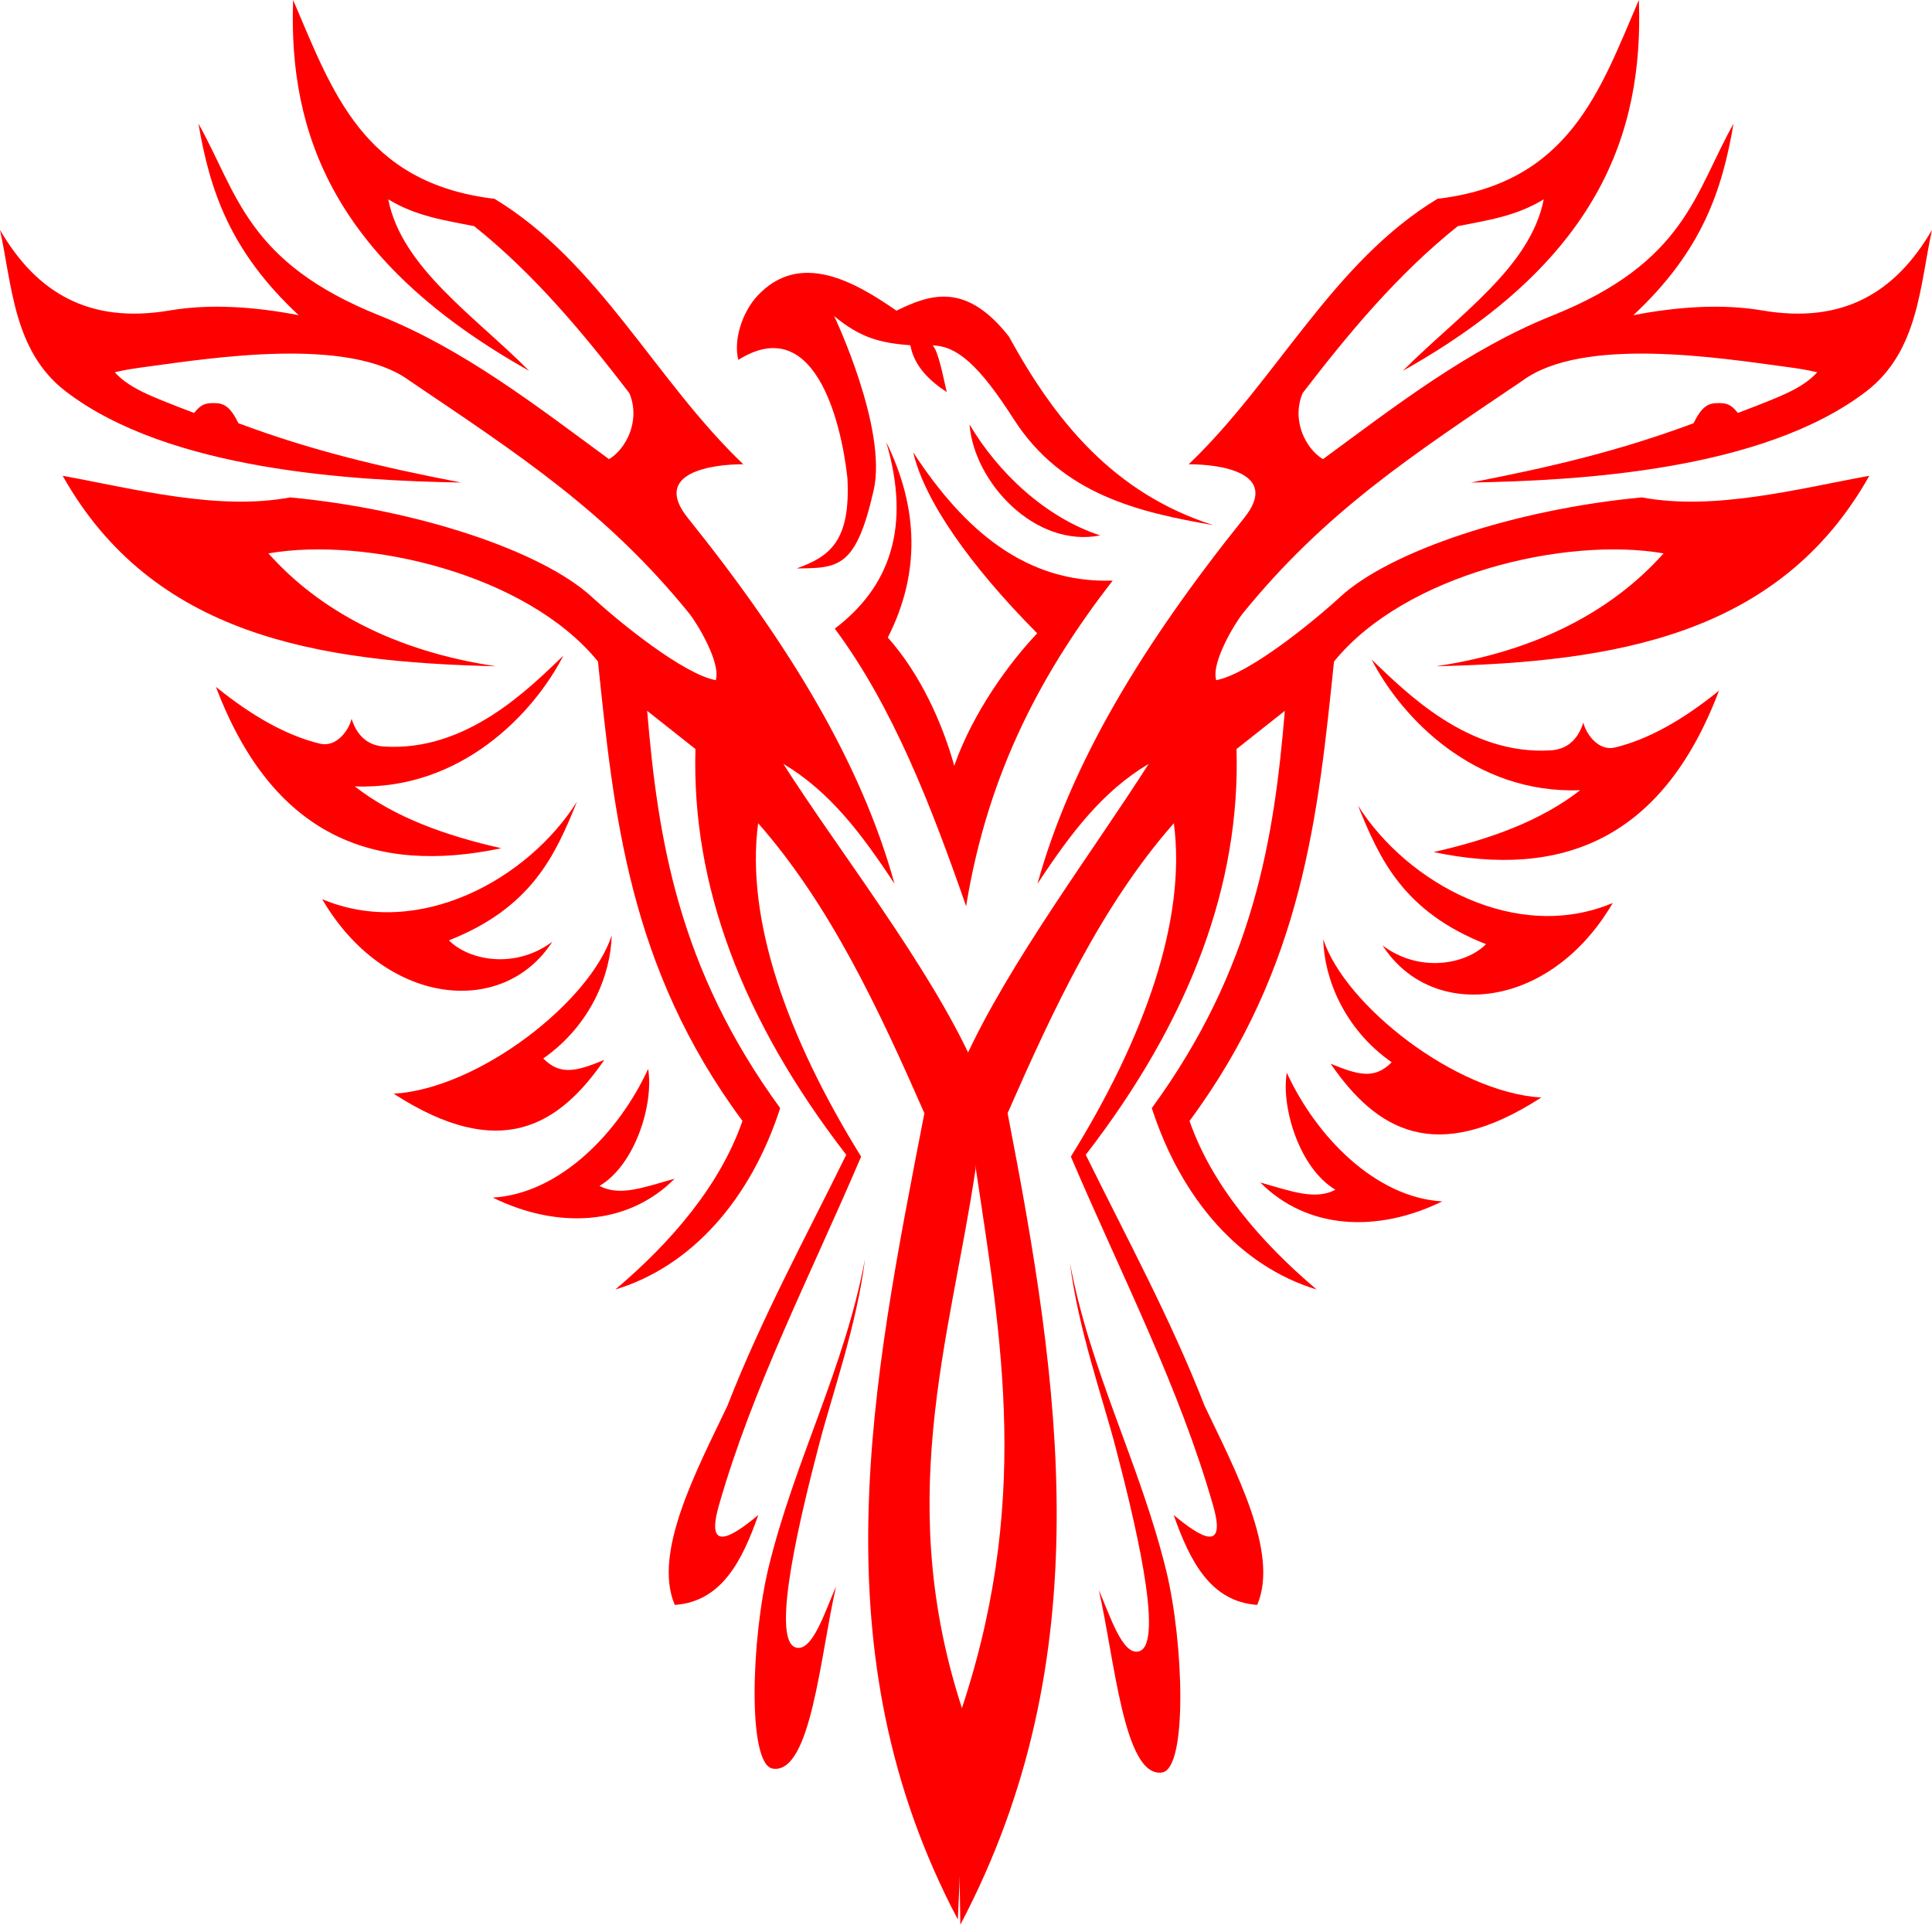 <?xml version="1.0"?><svg width="243.456" height="242.544" xmlns="http://www.w3.org/2000/svg">

 <g>
  <title>Layer 1</title>
  <g id="layer1">
   <g id="g6100">
    <path fill="#ff0000" fill-rule="evenodd" stroke-width="1px" d="m70.984,82.63c-4.294,4.096 -12.125,12.098 -22.579,11.447c-2.366,-0.147 -3.546,-1.734 -4.101,-3.507c-0.267,1.244 -1.787,3.679 -4.012,3.138c-4.141,-1.006 -8.475,-3.419 -13.082,-7.153c7.112,18.806 19.855,23.718 35.961,20.338c-7.091,-1.604 -13.509,-3.923 -18.466,-7.797c13.335,0.514 22.526,-9.143 26.279,-16.466z" id="path5097"/>
    <path fill="#ff0000" fill-rule="evenodd" stroke-width="1px" d="m72.702,101.032c-6.211,9.825 -20,17.388 -32.103,12.277c7.866,13.482 22.794,14.999 28.999,5.361c-4.639,3.482 -10.468,2.401 -13.031,-0.169c10.458,-4.122 13.415,-10.755 16.135,-17.468z" id="path5099"/>
    <path fill="#ff0000" fill-rule="evenodd" stroke-width="1px" d="m77.079,117.885c-2.732,8.333 -16.69,19.288 -27.467,19.941c13.359,8.644 20.796,4.082 26.538,-4.26c-3.361,1.375 -5.511,2.051 -7.693,-0.185c6.028,-4.215 8.51,-10.623 8.622,-15.496z" id="path5101"/>
    <path fill="#ff0000" fill-rule="evenodd" stroke-width="1px" d="m81.673,134.701c-3.65,7.951 -11.093,15.719 -19.583,16.214c8.179,4.007 17.026,3.555 22.92,-2.381c-3.95,1.112 -6.916,2.256 -9.465,0.912c4.584,-2.73 6.853,-10.464 6.128,-14.746z" id="path5103"/>
    <path fill="#ff0000" fill-rule="evenodd" stroke-width="1px" d="m120.703,241.892c-17.811,-33.753 -10.84,-67.454 -4.219,-101.613c-5.815,-13.244 -11.9,-26.242 -20.949,-36.543c-1.613,12.141 3.689,27.032 12.977,42.016c-6.41,15.012 -13.668,29.054 -17.926,43.975c-1.68,5.889 1.436,4.139 4.975,1.181c-2.056,5.818 -4.627,10.914 -10.527,11.336c-2.822,-6.551 2.78,-17.006 6.631,-25.096c4.303,-11.043 9.842,-21.185 14.971,-31.626c-13.171,-17.052 -19.5,-34.095 -18.998,-51.129l-6.088,-4.817c1.351,16.16 3.925,32.473 16.763,50.064c-3.725,11.506 -11.149,19.943 -20.775,22.859c7.012,-5.925 13.191,-13.098 16.02,-21.244c-14.337,-19.363 -16.199,-38.628 -18.206,-57.894c-8.981,-11.06 -29.241,-15.759 -41.529,-13.626c6.369,7.148 15.854,12.317 28.668,14.224c-22.405,-0.523 -43.247,-3.825 -54.594,-24.003c9.073,1.655 19.541,4.431 28.666,2.723c16.042,1.514 31.728,6.758 38.024,12.551c3.53,3.248 11.554,9.739 15.606,10.481c0.68,-2.181 -2.35,-7.186 -3.372,-8.444c-10.412,-12.82 -21.387,-19.946 -35.185,-29.273c-7.619,-5.666 -25.043,-2.865 -33.154,-1.778c-1.225,0.164 -2.801,0.388 -4.02,0.697c0.991,1.108 2.426,2 4.127,2.77c2.054,0.93 5.872,2.356 5.872,2.356c0.778,-0.952 1.277,-1.347 2.905,-1.226c1.367,0.102 2.024,1.233 2.68,2.52c9.195,3.432 17.766,5.488 28.058,7.474c-13.633,-0.242 -36.779,-1.508 -49.803,-11.473c-6.643,-5.083 -6.773,-13.459 -8.304,-20.363c4.568,7.849 11.161,11.895 21.401,10.149c5.068,-0.864 10.75,-0.466 16.238,0.599c-8.711,-8.122 -11.195,-15.784 -12.628,-24.134c4.92,8.743 6.024,17.456 22.836,24.185c10.598,4.241 19.765,11.381 28.903,18.092c2.134,-1.286 4.01,-4.834 2.563,-8.321c-5.729,-7.454 -11.943,-14.966 -19.556,-21.04c-3.61,-0.736 -7.22,-1.192 -10.828,-3.379c1.673,8.59 10.903,14.708 17.751,21.606c-24.576,-13.789 -30.358,-29.868 -29.739,-46.727c4.914,11.434 8.752,23.08 25.379,25.052c13.22,7.992 20.266,22.886 31.35,33.452c-3.814,-0.018 -11.608,1.012 -6.998,6.756c12.867,16.032 21.874,30.976 26.05,46.107c-4.251,-6.465 -8.224,-11.658 -14.014,-15.115c6.804,10.718 18.363,25.433 23.903,37.696l0.331,13.329c-3.228,21.75 -10.646,42.457 -1.117,69.769l-1.121,24.846z" id="path5109"/>
    <path fill="#ff0000" fill-rule="evenodd" stroke-width="1px" d="m109.006,158.619c-2.55,13.745 -8.886,25.479 -12.138,38.832c-2.216,9.1 -2.699,24.953 0.521,25.426c4.823,0.711 5.981,-14.377 7.969,-22.972c-1.409,3.192 -2.982,8.293 -5.062,7.71c-3.347,-0.939 0.815,-17.526 2.949,-25.702c1.637,-6.271 4.723,-14.908 5.76,-23.294z" id="path5111"/>
    <path fill="#ff0000" fill-rule="evenodd" stroke-width="1px" d="m100.401,71.631c4.095,-1.5 6.823,-3.349 6.381,-11.439c-0.821,-7.404 -4.265,-20.799 -13.741,-14.842c-0.634,-2.401 0.434,-5.978 2.435,-8.106c5.301,-5.636 12.095,-1.842 17.491,1.908c4.372,-2.161 8.828,-3.552 14.171,3.264c5.836,10.656 13.223,19.765 25.742,23.756c-9.179,-1.595 -18.995,-3.761 -25.135,-13.35c-4.345,-6.785 -7.156,-9.243 -10.215,-9.286c0.708,0.75 1.248,3.586 1.77,5.87c-2.275,-1.484 -4.129,-3.352 -4.581,-5.9c-3.897,-0.283 -6.387,-0.998 -9.604,-3.675c0,0 6.76,14.174 4.97,21.988c-2.228,9.726 -4.385,9.775 -9.683,9.811z" id="path5113"/>
    <path fill="#ff0000" fill-rule="evenodd" stroke-width="1px" d="m122.176,53.492c3.549,6.017 9.537,11.717 16.461,13.98c-8.206,1.614 -15.909,-6.706 -16.461,-13.98z" id="path5115"/>
    <path fill="#ff0000" fill-rule="evenodd" stroke-width="1px" d="m115.075,57.002c6.429,9.856 14.247,16.53 25.138,16.161c-8.604,11.105 -15.684,23.811 -18.47,41.028c-4.441,-12.752 -9.243,-25.137 -16.55,-34.975c6.925,-5.248 9.642,-12.783 6.482,-23.509c4.118,8.381 4.284,16.596 0.202,24.632c4.152,4.68 6.876,10.811 8.369,16.159c2.363,-6.74 6.925,-12.963 10.452,-16.692c-8.554,-8.627 -14.207,-16.753 -15.623,-22.804z" id="path5117"/>
    <path fill="#ff0000" fill-rule="evenodd" stroke-width="1px" d="m121.013,242.544c17.811,-33.753 12.579,-68.106 5.958,-102.265c5.815,-13.244 11.9,-26.242 20.949,-36.543c1.613,12.141 -3.689,27.032 -12.977,42.016c6.41,15.012 13.668,29.054 17.926,43.975c1.68,5.889 -1.436,4.139 -4.975,1.181c2.056,5.818 4.627,10.914 10.527,11.336c2.822,-6.551 -2.78,-17.006 -6.631,-25.096c-4.303,-11.043 -9.842,-21.185 -14.971,-31.626c13.171,-17.052 19.5,-34.095 18.998,-51.129l6.088,-4.817c-1.351,16.16 -3.925,32.473 -16.763,50.064c3.725,11.506 11.149,19.943 20.775,22.859c-7.012,-5.925 -13.191,-13.098 -16.02,-21.244c14.337,-19.363 16.199,-38.628 18.206,-57.894c8.981,-11.06 29.241,-15.759 41.529,-13.626c-6.369,7.148 -15.854,12.317 -28.668,14.224c22.405,-0.523 43.247,-3.825 54.594,-24.003c-9.073,1.655 -19.541,4.431 -28.666,2.723c-16.042,1.514 -31.728,6.758 -38.024,12.551c-3.53,3.248 -11.554,9.739 -15.606,10.481c-0.68,-2.181 2.35,-7.186 3.372,-8.444c10.412,-12.82 21.387,-19.946 35.185,-29.273c7.619,-5.666 25.043,-2.865 33.154,-1.778c1.225,0.164 2.801,0.388 4.02,0.697c-0.991,1.108 -2.426,2 -4.127,2.77c-2.054,0.93 -5.872,2.356 -5.872,2.356c-0.778,-0.952 -1.277,-1.347 -2.905,-1.226c-1.367,0.102 -2.024,1.233 -2.68,2.52c-9.195,3.432 -17.766,5.488 -28.058,7.474c13.633,-0.242 36.779,-1.508 49.803,-11.473c6.643,-5.083 6.773,-13.459 8.304,-20.363c-4.568,7.849 -11.161,11.895 -21.401,10.149c-5.068,-0.864 -10.75,-0.466 -16.238,0.599c8.711,-8.122 11.195,-15.784 12.628,-24.134c-4.92,8.743 -6.024,17.456 -22.836,24.185c-10.598,4.241 -19.765,11.381 -28.903,18.092c-2.134,-1.286 -4.01,-4.834 -2.563,-8.321c5.729,-7.454 11.943,-14.966 19.556,-21.04c3.61,-0.736 7.22,-1.192 10.828,-3.379c-1.673,8.59 -10.903,14.708 -17.751,21.606c24.576,-13.789 30.358,-29.868 29.739,-46.727c-4.914,11.434 -8.752,23.08 -25.379,25.052c-13.22,7.992 -20.266,22.886 -31.35,33.452c3.814,-0.018 11.608,1.012 6.998,6.756c-12.867,16.032 -21.874,30.976 -26.05,46.107c4.251,-6.465 8.224,-11.658 14.014,-15.115c-6.804,10.718 -17.697,25.148 -23.238,37.41l1.395,13.179c3.228,21.75 7.248,42.823 -2.28,70.136l0.388,25.567z" id="path5119"/>
    <path fill="#ff0000" fill-rule="evenodd" stroke-width="1px" d="m172.841,83.11c4.294,4.096 12.125,12.098 22.579,11.447c2.366,-0.147 3.546,-1.734 4.101,-3.507c0.267,1.244 1.787,3.679 4.012,3.138c4.141,-1.006 8.475,-3.419 13.082,-7.153c-7.112,18.806 -19.855,23.718 -35.961,20.338c7.091,-1.604 13.509,-3.923 18.466,-7.797c-13.335,0.514 -22.526,-9.143 -26.279,-16.466z" id="path5121"/>
    <path fill="#ff0000" fill-rule="evenodd" stroke-width="1px" d="m171.123,101.512c6.211,9.825 20,17.388 32.103,12.277c-7.866,13.482 -22.794,14.999 -28.999,5.361c4.639,3.482 10.468,2.401 13.031,-0.169c-10.458,-4.122 -13.415,-10.755 -16.135,-17.468z" id="path5123"/>
    <path fill="#ff0000" fill-rule="evenodd" stroke-width="1px" d="m166.746,118.365c2.732,8.333 16.69,19.288 27.467,19.941c-13.359,8.644 -20.796,4.082 -26.538,-4.26c3.361,1.375 5.511,2.051 7.693,-0.185c-6.028,-4.215 -8.51,-10.623 -8.622,-15.495z" id="path5125"/>
    <path fill="#ff0000" fill-rule="evenodd" stroke-width="1px" d="m162.152,135.181c3.65,7.951 11.093,15.719 19.583,16.214c-8.179,4.007 -17.026,3.555 -22.92,-2.381c3.95,1.112 6.916,2.256 9.465,0.912c-4.584,-2.73 -6.853,-10.464 -6.128,-14.746z" id="path5127"/>
    <path fill="#ff0000" fill-rule="evenodd" stroke-width="1px" d="m134.819,159.1c2.55,13.745 8.886,25.479 12.138,38.832c2.216,9.1 2.699,24.953 -0.521,25.426c-4.823,0.711 -5.981,-14.377 -7.969,-22.972c1.408,3.192 2.982,8.293 5.062,7.71c3.347,-0.939 -0.815,-17.526 -2.949,-25.702c-1.637,-6.271 -4.723,-14.908 -5.76,-23.294z" id="path5129"/>
   </g>
  </g>
 </g>
</svg>